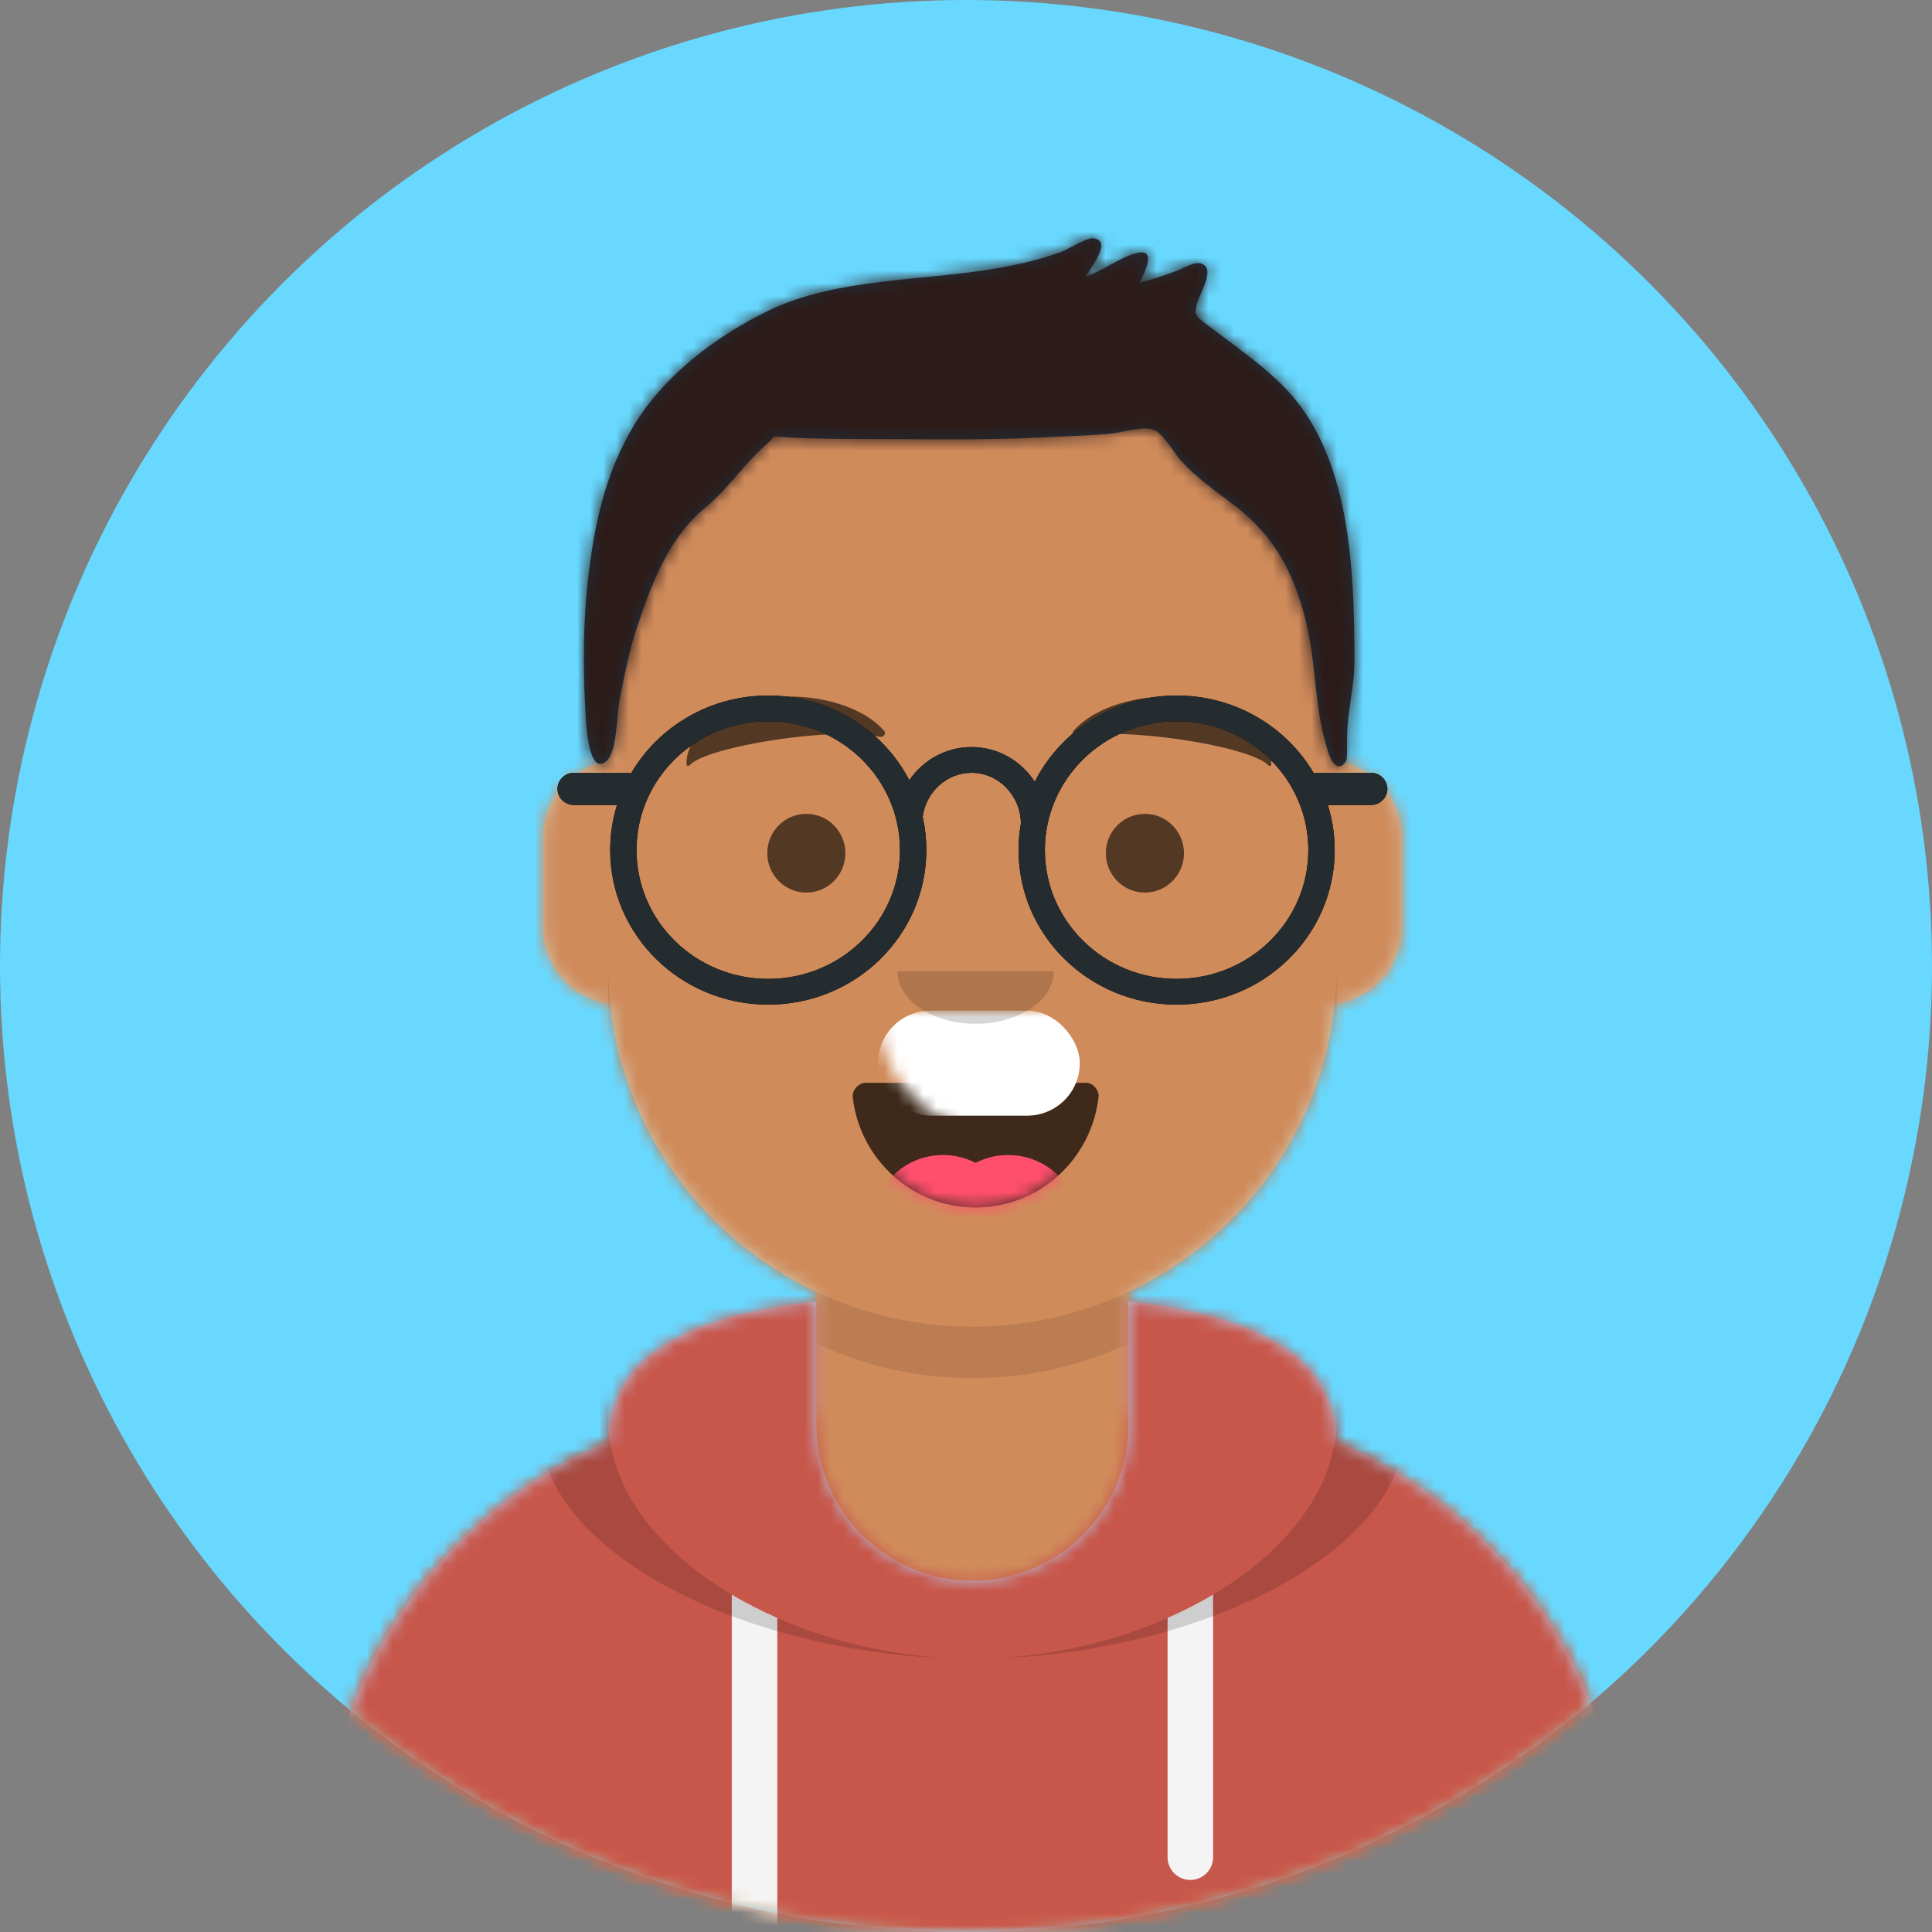 <?xml version="1.0" encoding="UTF-8"?>
<svg width="150px" height="150px" viewBox="0 0 150 150" version="1.1" xmlns="http://www.w3.org/2000/svg" xmlns:xlink="http://www.w3.org/1999/xlink">
    <rect x="0" y="0" width="150" height="150" fill="#808080" stroke="none"/>
    <!-- Generator: Sketch 64 (93537) - https://sketch.com -->
    <title>Profile</title>
    <desc>Created with Sketch.</desc>
    <defs>
        <circle id="path-1" cx="75" cy="75" r="75"></circle>
        <path d="M62.62,72.305 L62.62,81.5 L64.64,81.5 L64.64,81.5 C84.721,81.5 101,97.618 101,117.5 L101,122 L0,122 L0,117.5 C0,97.618 16.279,81.5 36.36,81.5 L36.36,81.5 L38.38,81.5 L38.38,72.305 C29.675,68.211 23.418,59.844 22.374,49.941 C19.433,49.529 17.17,47.026 17.17,44 L17.17,37 C17.17,34.027 19.354,31.559 22.22,31.083 L22.22,28 L22.22,28 C22.22,12.536 34.881,0 50.5,0 L50.5,0 L50.5,0 C66.119,0 78.78,12.536 78.78,28 L78.78,31.083 C81.646,31.559 83.83,34.027 83.83,37 L83.83,44 C83.83,47.026 81.567,49.529 78.626,49.941 C77.582,59.844 71.325,68.211 62.62,72.305 Z" id="path-3"></path>
        <path d="M62.62,72.305 L62.62,81.5 L64.64,81.5 L64.64,81.5 C84.721,81.5 101,97.618 101,117.5 L101,122 L0,122 L0,117.5 C0,97.618 16.279,81.5 36.36,81.5 L36.36,81.5 L38.38,81.5 L38.38,72.305 C29.675,68.211 23.418,59.844 22.374,49.941 C19.433,49.529 17.17,47.026 17.17,44 L17.17,37 C17.17,34.027 19.354,31.559 22.22,31.083 L22.22,28 L22.22,28 C22.22,12.536 34.881,0 50.5,0 L50.5,0 L50.5,0 C66.119,0 78.78,12.536 78.78,28 L78.78,31.083 C81.646,31.559 83.83,34.027 83.83,37 L83.83,44 C83.83,47.026 81.567,49.529 78.626,49.941 C77.582,59.844 71.325,68.211 62.62,72.305 Z" id="path-5"></path>
        <path d="M38.38,0.036 C29.331,1.049 22.361,3.815 22.222,10.934 C9.164,16.452 0,29.382 0,44.453 L0,44.453 L0,49 L101,49 L101,44.453 C101,29.382 91.836,16.452 78.778,10.934 C78.639,3.815 71.669,1.049 62.62,0.036 L62.62,9.598 L62.62,9.598 C62.62,16.294 57.194,21.722 50.5,21.722 L50.5,21.722 C43.806,21.722 38.38,16.294 38.38,9.598 L38.38,0.036 Z" id="path-7"></path>
        <path d="M38.38,0.036 C29.331,1.049 22.361,3.815 22.222,10.934 C9.164,16.452 0,29.382 0,44.453 L0,44.453 L0,49 L101,49 L101,44.453 C101,29.382 91.836,16.452 78.778,10.934 C78.639,3.815 71.669,1.049 62.62,0.036 L62.62,9.598 L62.62,9.598 C62.62,16.294 57.194,21.722 50.5,21.722 L50.5,21.722 C43.806,21.722 38.38,16.294 38.38,9.598 L38.38,0.036 Z" id="path-9"></path>
        <path d="M38.38,0.036 C29.331,1.049 22.361,3.815 22.222,10.934 C9.164,16.452 0,29.382 0,44.453 L0,44.453 L0,49 L101,49 L101,44.453 C101,29.382 91.836,16.452 78.778,10.934 C78.639,3.815 71.669,1.049 62.62,0.036 L62.62,9.598 L62.62,9.598 C62.62,16.294 57.194,21.722 50.5,21.722 L50.5,21.722 C43.806,21.722 38.38,16.294 38.38,9.598 L38.38,0.036 Z" id="path-11"></path>
        <path d="M0.06,1.084 C0.594,5.919 4.664,9.678 9.604,9.678 C14.56,9.678 18.64,5.895 19.154,1.039 C19.195,0.648 18.762,0 18.219,0 C10.691,0 4.922,0 1.055,0 C0.509,0 0.006,0.6 0.06,1.084 Z" id="path-13"></path>
        <path d="M0.06,1.084 C0.594,5.919 4.664,9.678 9.604,9.678 C14.56,9.678 18.64,5.895 19.154,1.039 C19.195,0.648 18.762,0 18.219,0 C10.691,0 4.922,0 1.055,0 C0.509,0 0.006,0.6 0.06,1.084 Z" id="path-15"></path>
        <rect id="path-17" x="0" y="0" width="135" height="140"></rect>
        <path d="M54.281,11.46 C52.87,10.05 51.231,8.853 49.638,7.653 C49.286,7.389 48.929,7.131 48.585,6.856 C48.507,6.794 47.706,6.233 47.61,6.027 C47.38,5.53 47.513,5.917 47.545,5.324 C47.585,4.575 49.147,2.46 47.982,1.975 C47.469,1.761 46.554,2.329 46.062,2.517 C45.1,2.884 44.126,3.197 43.132,3.467 C43.608,2.538 44.517,0.68 42.809,1.177 C41.479,1.565 40.239,2.561 38.902,3.03 C39.345,2.321 41.114,0.124 39.515,0.001 C39.018,-0.037 37.571,0.875 37.035,1.07 C35.431,1.653 33.793,2.03 32.109,2.326 C26.382,3.335 19.686,3.048 14.388,5.597 C10.304,7.562 6.271,10.611 3.911,14.494 C1.637,18.236 0.786,22.332 0.31,26.621 C-0.039,29.768 -0.067,33.021 0.096,36.18 C0.149,37.215 0.268,41.985 1.806,40.541 C2.572,39.821 2.567,36.914 2.759,35.93 C3.143,33.973 3.513,32.006 4.153,30.111 C5.281,26.772 6.612,23.215 9.423,20.915 C11.226,19.439 12.493,17.444 14.219,15.956 C14.994,15.287 14.403,15.357 15.649,15.444 C16.487,15.503 17.328,15.526 18.167,15.547 C20.108,15.596 22.052,15.584 23.994,15.591 C27.904,15.604 31.796,15.658 35.703,15.458 C37.439,15.369 39.18,15.321 40.911,15.164 C41.878,15.076 43.595,14.47 44.391,14.933 C45.119,15.357 45.876,16.741 46.399,17.308 C47.635,18.647 49.109,19.67 50.555,20.768 C53.569,23.057 55.09,25.933 56.006,29.512 C56.918,33.077 56.662,36.384 57.791,39.892 C57.99,40.509 58.515,41.572 59.162,40.619 C59.283,40.442 59.251,39.47 59.251,38.91 C59.251,36.65 59.837,34.954 59.829,32.68 C59.801,25.764 59.572,16.745 54.281,11.46 Z" id="path-19"></path>
    </defs>
    <g id="Page-2" stroke="none" stroke-width="1" fill="none" fill-rule="evenodd">
        <g id="Profile">
            <mask id="mask-2" fill="white">
                <use xlink:href="#path-1"></use>
            </mask>
            <use id="Oval" fill="#68D8FF" xlink:href="#path-1"></use>
            <g id="Body" mask="url(#mask-2)">
                <g transform="translate(25, 28)">
                    <g id="path-5-link">
                        <path d="M62.62,72.305 L62.62,81.5 L64.64,81.5 L64.64,81.5 C84.721,81.5 101,97.618 101,117.5 L101,122 L0,122 L0,117.5 C0,97.618 16.279,81.5 36.36,81.5 L36.36,81.5 L38.38,81.5 L38.38,72.305 C29.675,68.211 23.418,59.844 22.374,49.941 C19.433,49.529 17.17,47.026 17.17,44 L17.17,37 C17.17,34.027 19.354,31.559 22.22,31.083 L22.22,28 L22.22,28 C22.22,12.536 34.881,0 50.5,0 L50.5,0 L50.5,0 C66.119,0 78.78,12.536 78.78,28 L78.78,31.083 C81.646,31.559 83.83,34.027 83.83,37 L83.83,44 C83.83,47.026 81.567,49.529 78.626,49.941 C77.582,59.844 71.325,68.211 62.62,72.305 Z" id="path-5" fill="#D0C6AC" fill-rule="nonzero"></path>
                    </g>
                    <g id="Skin/👶🏽-03-Brown-Clipped">
                        <mask id="mask-4" fill="white">
                            <use xlink:href="#path-3"></use>
                        </mask>
                        <g id="path-5"></g>
                        <g id="Skin/👶🏽-03-Brown" mask="url(#mask-4)">
                            <g transform="translate(-16.16, 0)" id="Color">
                                <g>
                                    <rect id="Rectangle" fill="#D08B5B" fill-rule="nonzero" x="0" y="0" width="133.32" height="122"></rect>
                                </g>
                            </g>
                        </g>
                    </g>
                    <g id="Neck-Shadow-Clipped">
                        <mask id="mask-6" fill="white">
                            <use xlink:href="#path-5"></use>
                        </mask>
                        <g id="path-5"></g>
                        <path d="M78.78,39.5 L78.78,51 C78.78,66.464 66.119,79 50.5,79 C34.881,79 22.22,66.464 22.22,51 L22.22,39.5 L22.22,47 C22.22,62.464 34.881,75 50.5,75 C66.119,75 78.78,62.464 78.78,47 L78.78,39.5 Z" id="Neck-Shadow" fill-opacity="0.1" fill="#000000" fill-rule="nonzero" mask="url(#mask-6)"></path>
                    </g>
                </g>
            </g>
            <g id="Clothing/Hoodie" mask="url(#mask-2)">
                <g transform="translate(25, 101)">
                    <g id="Hoodie">
                        <path d="M38.38,0.036 C29.331,1.049 22.361,3.815 22.222,10.934 C9.164,16.452 0,29.382 0,44.453 L0,44.453 L0,49 L101,49 L101,44.453 C101,29.382 91.836,16.452 78.778,10.934 C78.639,3.815 71.669,1.049 62.62,0.036 L62.62,9.598 L62.62,9.598 C62.62,16.294 57.194,21.722 50.5,21.722 L50.5,21.722 C43.806,21.722 38.38,16.294 38.38,9.598 L38.38,0.036 Z" id="react-path-111" fill="#B7C1DB"></path>
                    </g>
                    <g id="Color/Palette/Gray-01-Clipped">
                        <mask id="mask-8" fill="white">
                            <use xlink:href="#path-7"></use>
                        </mask>
                        <g id="react-path-111"></g>
                        <g id="Color/Palette/Gray-01" mask="url(#mask-8)" fill="#C8574B">
                            <g transform="translate(-16.16, -6.567)" id="🖍Color">
                                <rect x="0" y="0" width="133.32" height="55.567"></rect>
                            </g>
                        </g>
                    </g>
                    <g id="Straps-Clipped">
                        <mask id="mask-10" fill="white">
                            <use xlink:href="#path-9"></use>
                        </mask>
                        <g id="react-path-111"></g>
                        <path d="M35.35,24.621 L35.35,49 L31.815,49 L31.815,22.808 C32.928,23.47 34.111,24.076 35.35,24.621 Z M69.185,22.808 L69.185,43.191 C69.185,44.167 68.394,44.959 67.418,44.959 C66.441,44.959 65.65,44.167 65.65,43.191 L65.65,24.621 C66.889,24.076 68.072,23.47 69.185,22.808 Z" id="Straps" fill="#F4F4F4" mask="url(#mask-10)"></path>
                    </g>
                    <g id="Shadow-Clipped">
                        <mask id="mask-12" fill="white">
                            <use xlink:href="#path-11"></use>
                        </mask>
                        <g id="react-path-111"></g>
                        <path d="M29.775,-0.139 C22.174,1.299 16.918,4.164 16.918,9.753 C16.918,19.711 33.602,27.784 50.5,27.784 C67.398,27.784 84.082,19.711 84.082,9.753 C84.082,4.164 78.826,1.299 71.225,-0.139 C75.813,1.553 78.78,4.398 78.78,9.132 C78.78,19.433 64.73,27.784 50.5,27.784 C36.27,27.784 22.22,19.433 22.22,9.132 C22.22,4.398 25.187,1.553 29.775,-0.139 Z" id="Shadow" fill-opacity="0.16" fill="#000000" mask="url(#mask-12)"></path>
                    </g>
                </g>
            </g>
            <g id="Face" mask="url(#mask-2)">
                <g transform="translate(53, 53)">
                    <g id="Mouth/Smile" transform="translate(13.143, 31.071)">
                        <g id="Mouth" fill="#000000" fill-opacity="0.7">
                            <path d="M0.06,1.084 C0.594,5.919 4.664,9.678 9.604,9.678 C14.56,9.678 18.64,5.895 19.154,1.039 C19.195,0.648 18.762,0 18.219,0 C10.691,0 4.922,0 1.055,0 C0.509,0 0.006,0.6 0.06,1.084 Z" id="react-path-143"></path>
                        </g>
                        <g id="Teeth-Clipped">
                            <mask id="mask-14" fill="white">
                                <use xlink:href="#path-13"></use>
                            </mask>
                            <g id="react-path-143"></g>
                            <rect id="Teeth" fill="#FFFFFF" mask="url(#mask-14)" x="2.022" y="-5.603" width="15.67" height="8.15" rx="4.075"></rect>
                        </g>
                        <g id="Tongue-Clipped">
                            <mask id="mask-16" fill="white">
                                <use xlink:href="#path-15"></use>
                            </mask>
                            <g id="react-path-143"></g>
                            <g id="Tongue" mask="url(#mask-16)">
                                <g transform="translate(1.516, 5.603)" id="Group">
                                    <g>
                                        <ellipse id="Oval" fill="#FF4F6D" cx="5.56" cy="5.603" rx="5.56" ry="5.603"></ellipse>
                                        <ellipse id="Oval" fill="#FF4F6D" cx="10.615" cy="5.603" rx="5.56" ry="5.603"></ellipse>
                                    </g>
                                </g>
                            </g>
                        </g>
                    </g>
                    <g id="Nose/Default" transform="translate(16.681, 22.412)" fill-opacity="0.16">
                        <path d="M0,0 C0,2.25 2.716,4.075 6.066,4.075 L6.066,4.075 C9.416,4.075 12.132,2.25 12.132,0" id="Nose" fill="#000000" fill-rule="nonzero"></path>
                    </g>
                    <g id="Eyes/Default-😀" transform="translate(6.571, 10.187)" fill-opacity="0.6">
                        <ellipse id="Eye" fill="#000000" fill-rule="nonzero" cx="3.033" cy="3.056" rx="3.033" ry="3.056"></ellipse>
                        <ellipse id="Eye" fill="#000000" fill-rule="nonzero" cx="29.319" cy="3.056" rx="3.033" ry="3.056"></ellipse>
                    </g>
                    <g id="Eyebrow/Natural/Default-Natural" fill-opacity="0.6">
                        <path d="M7.6,1.126 C4.688,1.518 0.148,4.072 0.53,7.033 C0.542,7.13 0.688,7.16 0.75,7.079 C2.006,5.456 11.724,3.077 15.263,3.578 C15.587,3.624 15.801,3.287 15.58,3.077 C13.686,1.275 10.209,0.772 7.6,1.126" id="Eyebrow" fill="#000000" fill-rule="nonzero" transform="translate(8.089, 4.073) rotate(5) translate(-8.089, -4.073) "></path>
                        <path d="M37.423,1.126 C34.511,1.518 29.97,4.072 30.352,7.033 C30.365,7.13 30.51,7.16 30.573,7.079 C31.829,5.456 41.546,3.077 45.086,3.578 C45.41,3.624 45.624,3.287 45.402,3.077 C43.508,1.275 40.032,0.772 37.423,1.126" id="Eyebrow" fill="#000000" fill-rule="nonzero" transform="translate(37.911, 4.073) scale(-1, 1) rotate(5) translate(-37.911, -4.073) "></path>
                    </g>
                </g>
            </g>
            <g id="Top" mask="url(#mask-2)">
                <g transform="translate(8, 10)" id="Top/Short-Hair/Short-Flat-Clipped">
                    <g>
                        <mask id="mask-18" fill="white">
                            <use xlink:href="#path-17"></use>
                        </mask>
                        <g id="react-path-82"></g>
                        <g id="Top/Short-Hair/Short-Flat" mask="url(#mask-18)">
                            <g transform="translate(35.284, 8.5)" id="Group">
                                <g>
                                    <g id="Short-Hair" transform="translate(2.045, 0)" fill="#1F3140">
                                        <path d="M54.281,11.46 C52.87,10.05 51.231,8.853 49.638,7.653 C49.286,7.389 48.929,7.131 48.585,6.856 C48.507,6.794 47.706,6.233 47.61,6.027 C47.38,5.53 47.513,5.917 47.545,5.324 C47.585,4.575 49.147,2.46 47.982,1.975 C47.469,1.761 46.554,2.329 46.062,2.517 C45.1,2.884 44.126,3.197 43.132,3.467 C43.608,2.538 44.517,0.68 42.809,1.177 C41.479,1.565 40.239,2.561 38.902,3.03 C39.345,2.321 41.114,0.124 39.515,0.001 C39.018,-0.037 37.571,0.875 37.035,1.07 C35.431,1.653 33.793,2.03 32.109,2.326 C26.382,3.335 19.686,3.048 14.388,5.597 C10.304,7.562 6.271,10.611 3.911,14.494 C1.637,18.236 0.786,22.332 0.31,26.621 C-0.039,29.768 -0.067,33.021 0.096,36.18 C0.149,37.215 0.268,41.985 1.806,40.541 C2.572,39.821 2.567,36.914 2.759,35.93 C3.143,33.973 3.513,32.006 4.153,30.111 C5.281,26.772 6.612,23.215 9.423,20.915 C11.226,19.439 12.493,17.444 14.219,15.956 C14.994,15.287 14.403,15.357 15.649,15.444 C16.487,15.503 17.328,15.526 18.167,15.547 C20.108,15.596 22.052,15.584 23.994,15.591 C27.904,15.604 31.796,15.658 35.703,15.458 C37.439,15.369 39.18,15.321 40.911,15.164 C41.878,15.076 43.595,14.47 44.391,14.933 C45.119,15.357 45.876,16.741 46.399,17.308 C47.635,18.647 49.109,19.67 50.555,20.768 C53.569,23.057 55.09,25.933 56.006,29.512 C56.918,33.077 56.662,36.384 57.791,39.892 C57.99,40.509 58.515,41.572 59.162,40.619 C59.283,40.442 59.251,39.47 59.251,38.91 C59.251,36.65 59.837,34.954 59.829,32.68 C59.801,25.764 59.572,16.745 54.281,11.46 Z" id="react-path-81"></path>
                                    </g>
                                    <g id="Skin/👶🏽-03-Brown-Clipped" transform="translate(2.045, 0)">
                                        <mask id="mask-20" fill="white">
                                            <use xlink:href="#path-19"></use>
                                        </mask>
                                        <g id="react-path-81"></g>
                                        <g id="Skin/👶🏽-03-Brown" mask="url(#mask-20)">
                                            <g transform="translate(-37.841, -8.5)" id="Color">
                                                <g>
                                                    <rect id="Rectangle" fill="#2C1B18" fill-rule="nonzero" x="0" y="0" width="135" height="140"></rect>
                                                </g>
                                            </g>
                                        </g>
                                    </g>
                                    <g id="Top/_Resources/Round" transform="translate(0, 35.5)">
                                        <g id="Lennon-Glasses">
                                            <g id="react-path-129-link" fill="#000000" fill-rule="nonzero">
                                                <path d="M37.056,6.697 C39.058,2.729 43.237,0 48.068,0 C52.629,0 56.609,2.433 58.725,6.044 C58.832,6.015 58.946,6 59.062,6 L63.153,6 C63.859,6 64.432,6.56 64.432,7.25 C64.432,7.94 63.859,8.5 63.153,8.5 L59.811,8.5 C60.155,9.607 60.341,10.782 60.341,12 C60.341,18.627 54.846,24 48.068,24 C41.29,24 35.795,18.627 35.795,12 C35.795,11.289 35.859,10.593 35.98,9.916 C35.937,7.728 34.217,6 32.146,6 C30.235,6 28.623,7.47 28.351,9.415 C28.538,10.248 28.636,11.113 28.636,12 C28.636,18.627 23.142,24 16.364,24 C9.586,24 4.091,18.627 4.091,12 C4.091,10.782 4.276,9.607 4.621,8.5 L1.278,8.5 C0.572,8.5 0,7.94 0,7.25 C0,6.56 0.572,6 1.278,6 L1.278,6 L5.369,6 C5.486,6 5.599,6.015 5.707,6.044 C7.822,2.433 11.802,0 16.364,0 C21.146,0 25.289,2.675 27.315,6.577 C28.377,5.02 30.145,4 32.146,4 C34.197,4 36.004,5.072 37.056,6.697 Z M16.364,22 C22.012,22 26.591,17.523 26.591,12 C26.591,6.477 22.012,2 16.364,2 C10.715,2 6.136,6.477 6.136,12 C6.136,17.523 10.715,22 16.364,22 Z M48.068,22 C53.717,22 58.295,17.523 58.295,12 C58.295,6.477 53.717,2 48.068,2 C42.42,2 37.841,6.477 37.841,12 C37.841,17.523 42.42,22 48.068,22 Z" id="react-path-129"></path>
                                            </g>
                                            <g id="react-path-129-link" fill="#252C2F">
                                                <path d="M37.056,6.697 C39.058,2.729 43.237,0 48.068,0 C52.629,0 56.609,2.433 58.725,6.044 C58.832,6.015 58.946,6 59.062,6 L63.153,6 C63.859,6 64.432,6.56 64.432,7.25 C64.432,7.94 63.859,8.5 63.153,8.5 L59.811,8.5 C60.155,9.607 60.341,10.782 60.341,12 C60.341,18.627 54.846,24 48.068,24 C41.29,24 35.795,18.627 35.795,12 C35.795,11.289 35.859,10.593 35.98,9.916 C35.937,7.728 34.217,6 32.146,6 C30.235,6 28.623,7.47 28.351,9.415 C28.538,10.248 28.636,11.113 28.636,12 C28.636,18.627 23.142,24 16.364,24 C9.586,24 4.091,18.627 4.091,12 C4.091,10.782 4.276,9.607 4.621,8.5 L1.278,8.5 C0.572,8.5 0,7.94 0,7.25 C0,6.56 0.572,6 1.278,6 L1.278,6 L5.369,6 C5.486,6 5.599,6.015 5.707,6.044 C7.822,2.433 11.802,0 16.364,0 C21.146,0 25.289,2.675 27.315,6.577 C28.377,5.02 30.145,4 32.146,4 C34.197,4 36.004,5.072 37.056,6.697 Z M16.364,22 C22.012,22 26.591,17.523 26.591,12 C26.591,6.477 22.012,2 16.364,2 C10.715,2 6.136,6.477 6.136,12 C6.136,17.523 10.715,22 16.364,22 Z M48.068,22 C53.717,22 58.295,17.523 58.295,12 C58.295,6.477 53.717,2 48.068,2 C42.42,2 37.841,6.477 37.841,12 C37.841,17.523 42.42,22 48.068,22 Z" id="react-path-129"></path>
                                            </g>
                                        </g>
                                    </g>
                                </g>
                            </g>
                        </g>
                    </g>
                </g>
            </g>
        </g>
    </g>
</svg>